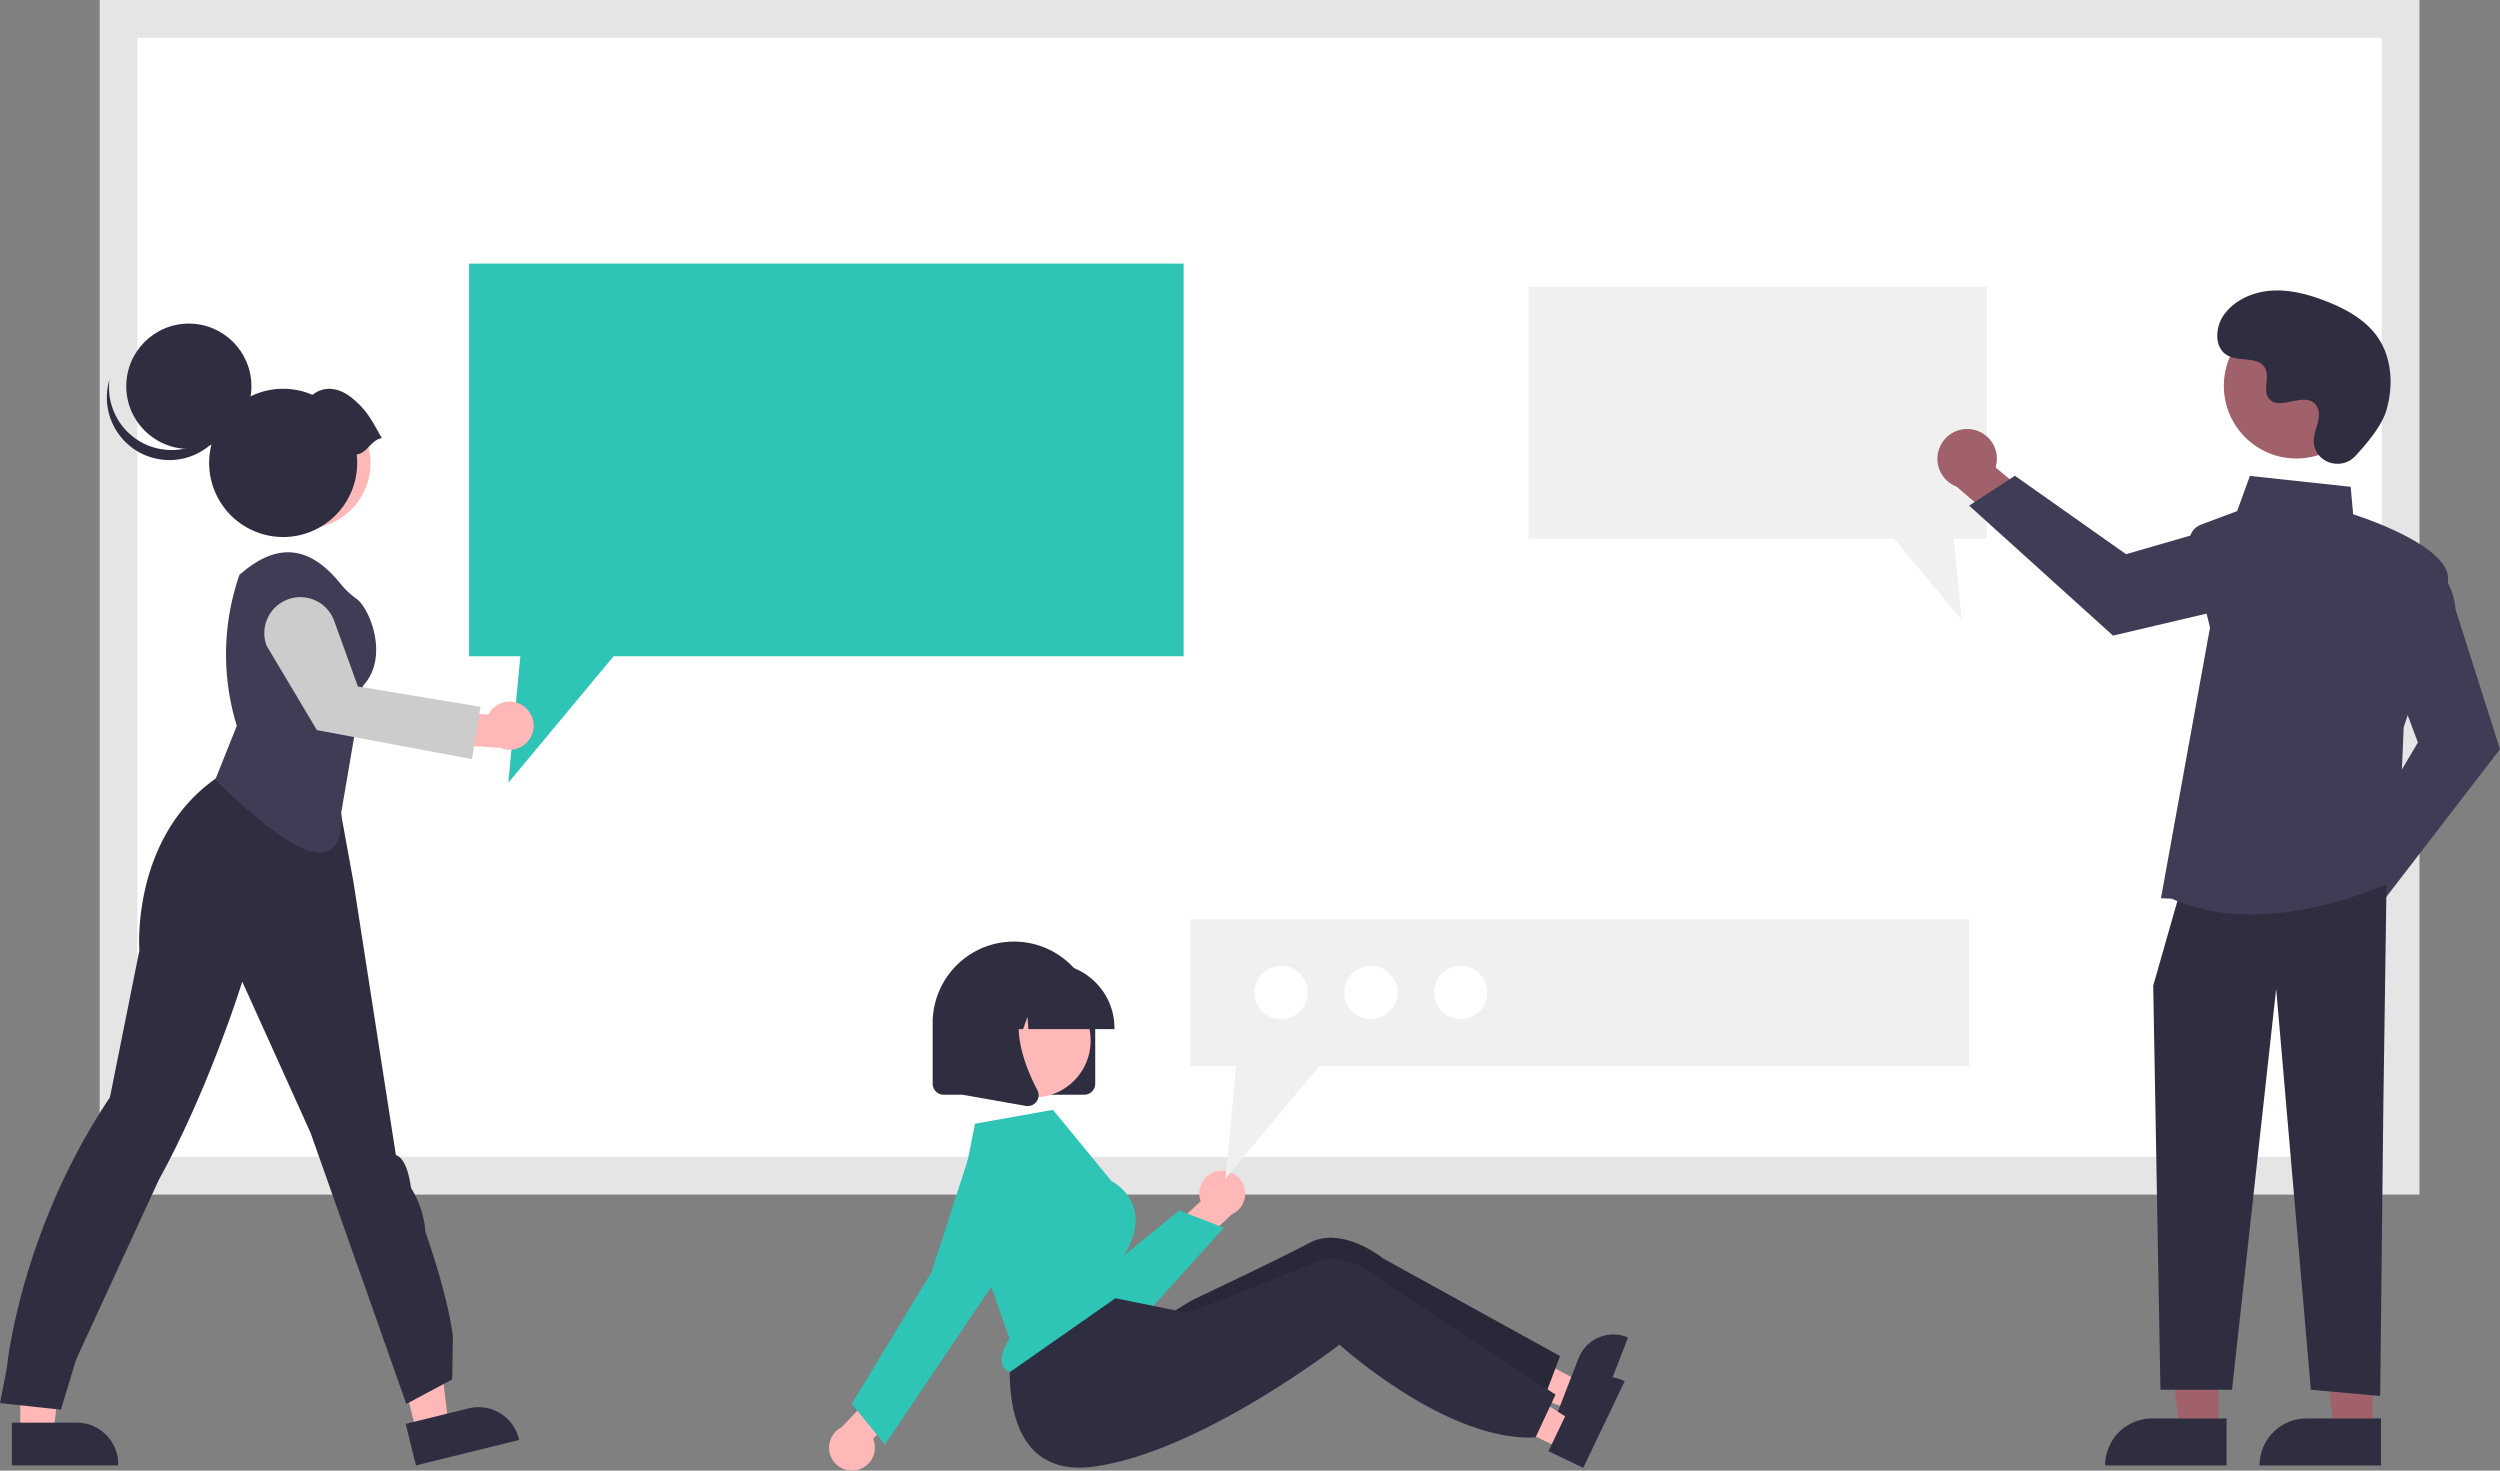 <?xml version="1.0" encoding="UTF-8"?> <svg xmlns="http://www.w3.org/2000/svg" width="323" height="190" fill="none"><rect width="100%" height="100%" fill="#808080" stroke="none"/><path d="M15.313 151.903H310.16V2.433H15.312v149.47z" fill="#fff"></path><path d="M312.595 154.341H12.878V0h299.717v154.341zm-294.848-4.872H307.73V4.872H17.743v144.597h.004z" fill="#E5E5E5"></path><path d="M152.925 34.055V84.79H79.277l-13.603 16.344 1.554-16.344h-6.622V34.055h92.319z" fill="#2EC4B6"></path><path d="M197.493 37.065v32.529h47.222l8.721 10.479-.996-10.479h4.246V37.065h-59.193z" fill="#F0F0F0"></path><path d="M2.62 185.201h4.259l2.027-16.451H2.619v16.451z" fill="#FFB7B7"></path><path d="M1.533 183.808h8.39a5.347 5.347 0 0 1 5.347 5.353v.172H1.533v-5.525z" fill="#2F2E41"></path><path d="m53.8 185.064 4.14-1.024-1.958-16.46-6.106 1.505 3.924 15.979z" fill="#FFB7B7"></path><path d="m52.414 183.967 8.145-2.008a5.351 5.351 0 0 1 6.472 3.917l.042.168-13.337 3.285-1.318-5.366-.004.004zM0 181.28l.885-4.532s1.627-17.505 13.32-34.98l3.804-18.98s-1.129-14.366 9.778-22.144l3.362-2.318L42.941 99l2.722 14.929 5.488 35.324s1.417.133 1.945 4.218a12.328 12.328 0 0 1 1.86 5.693s2.808 7.757 3.56 13.468l-.09 5.59-5.931 3.164-12.358-34.997-8.838-19.564s-4.255 13.785-10.769 25.593c0 0-8.923 19.345-10.71 23.275l-1.945 6.433L0 181.284v-.004z" fill="#2F2E41"></path><path d="M39.42 68.287c4.655 0 8.429-3.78 8.429-8.44 0-4.663-3.774-8.442-8.43-8.442-4.655 0-8.429 3.78-8.429 8.441 0 4.662 3.774 8.44 8.43 8.44z" fill="#FFB7B7"></path><path d="M39.42 68.287c4.655 0 8.429-3.78 8.429-8.44 0-4.663-3.774-8.442-8.43-8.442-4.655 0-8.429 3.78-8.429 8.441 0 4.662 3.774 8.44 8.43 8.44z" fill="#FFB8B8"></path><path d="m27.813 100.734 2.782-6.957a31.317 31.317 0 0 1 .344-19.513l.532-.439c4.638-3.823 8.708-3.126 12.483 1.548.61.761 1.318 1.432 2.113 1.995 1.666 1.17 4.306 7.53.82 11.253l-2.791 16.305c.292 9.004-6.231 5.612-16.283-4.192z" fill="#3F3D56"></path><path d="M67.7 91.27a3.085 3.085 0 0 0-4.611 1.062l-7.03-.546-1.374 4.197 9.936.636a3.104 3.104 0 0 0 4.076-1.634 3.105 3.105 0 0 0-.997-3.71v-.005z" fill="#FFB7B7"></path><path d="M60.971 98.077 40.94 94.33l-6.514-10.939a4.662 4.662 0 0 1 2.8-5.964 4.652 4.652 0 0 1 5.955 2.804l3.058 8.462 15.84 2.627-1.103 6.756h-.005z" fill="#CCC"></path><path d="M24.399 58.001c4.465 0 8.085-3.625 8.085-8.096 0-4.472-3.62-8.097-8.085-8.097-4.466 0-8.086 3.625-8.086 8.097 0 4.471 3.62 8.096 8.086 8.096z" fill="#2F2E41"></path><path d="M17.425 56.608a8.078 8.078 0 0 0 11.29-1.819c.532-.74.936-1.56 1.198-2.433-.559 4.437-4.6 7.58-9.03 7.021-4.432-.559-7.571-4.605-7.013-9.042a7.94 7.94 0 0 1 .275-1.299 8.104 8.104 0 0 0 3.285 7.572h-.005z" fill="#2F2E41"></path><path d="M49.335 56.617c-1.413-2.528-1.95-3.586-3.77-5.126-1.61-1.358-3.59-1.758-5.188-.473-4.848-2.098-10.477.138-12.568 4.993-2.096 4.854.137 10.491 4.985 12.585 4.848 2.099 10.478-.137 12.569-4.992.52-1.2.786-2.494.786-3.797a9.18 9.18 0 0 0-.065-1.083c1.387-.194 1.864-1.914 3.25-2.111v.004z" fill="#2F2E41"></path><path d="M297.876 117.185a3.815 3.815 0 0 1 4.659-3.547l5.049-7.125 5.076 2.017-7.274 9.963a3.841 3.841 0 0 1-7.515-1.308h.005z" fill="#A0616A"></path><path d="m303.415 111.054 8.979-15.123-3.659-9.77 4.981-13.303.185.077c.12.052 2.95 1.316 3.371 5.848l5.724 18.02-15.283 19.854-4.302-5.603h.004z" fill="#3F3D56"></path><path d="M254.651 55.46a3.825 3.825 0 0 1 3.174 4.928l6.707 5.594-2.4 4.91-9.357-8.032a3.844 3.844 0 0 1-2.203-4.97 3.835 3.835 0 0 1 4.084-2.43h-.005z" fill="#A0616A"></path><path d="m260.324 61.467 14.363 10.135 10.01-2.898 12.861 6.003-.095.176c-.06.116-1.537 2.846-6.08 2.915L273 82.12l-18.585-16.791 5.909-3.862z" fill="#3F3D56"></path><path d="M286.603 184.694h-4.994l-2.374-19.285h7.368v19.285z" fill="#A0616A"></path><path d="M278.045 183.266h9.627v6.072h-15.69a6.067 6.067 0 0 1 6.063-6.072z" fill="#2F2E41"></path><path d="M306.558 184.694h-4.994l-2.375-19.285h7.369v19.285z" fill="#A0616A"></path><path d="M298 183.266h9.627v6.072h-15.69a6.066 6.066 0 0 1 6.063-6.072zM308.336 114.304l-.408 28.548-.408 37.516-8.957-.812-4.483-51.797-5.703 51.797h-9.249l-.932-52.201 3.259-11.421 26.881-1.63z" fill="#2F2E41"></path><path d="m280.562 116.11-1.366-.06 6.338-34.975-2.598-10.57a2.314 2.314 0 0 1 1.43-2.717l4.672-1.754 1.649-4.545 13.02 1.406.322 3.551c1.413.452 13.028 4.326 12.225 8.742-.79 4.356-5.462 18.068-5.698 18.76l-.82 19.66-.099.051c-.12.061-9.095 4.481-18.842 4.477a24.708 24.708 0 0 1-10.237-2.03l.004.004z" fill="#3F3D56"></path><path d="M296.694 59.24c5.177 0 9.374-4.203 9.374-9.387s-4.197-9.387-9.374-9.387c-5.177 0-9.374 4.203-9.374 9.387s4.197 9.387 9.374 9.387z" fill="#A0616A"></path><path d="M304.287 58.939c-1.787 1.905-5.106.881-5.338-1.72a3.61 3.61 0 0 1 0-.606c.12-1.153.786-2.202.627-3.419a1.796 1.796 0 0 0-.326-.838c-1.426-1.91-4.767.855-6.111-.873-.824-1.058.146-2.726-.489-3.913-.833-1.565-3.307-.791-4.857-1.647-1.726-.95-1.623-3.603-.485-5.212 1.383-1.965 3.813-3.014 6.209-3.164 2.396-.15 4.779.499 7.017 1.371 2.542.994 5.062 2.365 6.63 4.601 1.902 2.722 2.087 6.381 1.133 9.568-.579 1.935-2.555 4.3-4.015 5.856l.005-.004z" fill="#2F2E41"></path><path d="m202.727 182.101 1.392-3.586-13.153-7.086-2.057 5.293 13.818 5.379z" fill="#FFB8B8"></path><path d="M210.186 172.744a4.815 4.815 0 0 0-6.239 2.748l-.941 2.421-1.447 3.732-.352.916 4.642 1.806 4.492-11.567-.146-.056h-.009zM201.555 175.2l-.605 1.608-1.512 4.016-.034.099c-3.852.494-8.073-.477-11.976-1.987a48.532 48.532 0 0 1-4.586-2.046 66.51 66.51 0 0 1-5.763-3.307c-2.375-1.527-3.843-2.67-3.843-2.67s-.387.352-1.091.954c-.94.804-2.443 2.064-4.35 3.548a119.52 119.52 0 0 1-2.34 1.784c-6.145 4.562-14.029-7.615-14.029-7.615s2.216-1.415 2.796-1.69c1.863-.886 6.248-2.971 10.031-4.824a189.36 189.36 0 0 0 4.934-2.49c4.246-2.262 9.524 2.021 9.524 2.021l22.844 12.599z" fill="#2F2E41"></path><path opacity=".14" d="m201.555 175.2-.605 1.608-1.512 4.016-.034.099c-3.852.494-8.073-.477-11.976-1.987a48.532 48.532 0 0 1-4.586-2.046 66.51 66.51 0 0 1-5.763-3.307c-2.375-1.527-3.843-2.67-3.843-2.67s-.387.352-1.091.954c-.94.804-2.443 2.064-4.35 3.548a119.52 119.52 0 0 1-2.34 1.784c-6.145 4.562-14.029-7.615-14.029-7.615s2.216-1.415 2.796-1.69c1.863-.886 6.248-2.971 10.031-4.824a189.36 189.36 0 0 0 4.934-2.49c4.246-2.262 9.524 2.021 9.524 2.021l22.844 12.599z" fill="#000"></path><path d="M140.094 141.437h-18.181a1.418 1.418 0 0 1-1.413-1.415v-7.847c0-5.809 4.693-10.518 10.495-10.522 5.801 0 10.503 4.7 10.507 10.509v7.86c0 .778-.631 1.411-1.412 1.415h.004z" fill="#2F2E41"></path><path d="M157.386 151.292a2.946 2.946 0 0 0-2.254 3.913l-4.943 4.554 2.032 3.685 6.892-6.527a2.96 2.96 0 0 0-1.727-5.62v-.005z" fill="#FFB8B8"></path><path d="M142.512 171.996a7.911 7.911 0 0 1-7.034-4.287l-7.923-15.264a4.389 4.389 0 0 1 1.864-5.909 4.372 4.372 0 0 1 5.698 1.523l7.309 16.417 9.945-8.088 5.758 2.244-9.722 10.75a7.992 7.992 0 0 1-5.895 2.614z" fill="#2EC4B6"></path><path d="m201.615 187.145 1.662-3.466-12.569-8.079-2.456 5.121 13.363 6.424z" fill="#FFB8B8"></path><path d="M209.769 178.39a4.816 4.816 0 0 0-6.432 2.258l-1.121 2.343-1.73 3.612-.425.886 4.487 2.158 5.363-11.188-.142-.069zM200.98 180.175l-.726 1.556-1.816 3.887-.043.099c-3.878.198-8.013-1.096-11.792-2.902a49.092 49.092 0 0 1-4.414-2.395 66.887 66.887 0 0 1-5.492-3.737c-2.25-1.703-3.629-2.958-3.629-2.958s-.412.318-1.159.864a121.88 121.88 0 0 1-4.608 3.204 132.34 132.34 0 0 1-2.469 1.599c-6.475 4.076-15.686 9.043-23.518 10.092-13.759 1.845-10.521-16.542-10.521-16.542l10.95-5.693 4.65.946 5.175 1.049 1.833.374.945-.361a971.625 971.625 0 0 0 10.37-4.037 199.595 199.595 0 0 0 5.11-2.103c4.406-1.931 9.34 2.748 9.34 2.748l21.814 14.318v-.008z" fill="#2F2E41"></path><path d="M110.753 189.918a2.944 2.944 0 0 0 2.048-4.02l4.702-4.803-2.22-3.573-6.544 6.875a2.968 2.968 0 0 0-1.306 3.978 2.954 2.954 0 0 0 3.315 1.543h.005zM133.58 141.785c4.048 0 7.33-3.286 7.33-7.34s-3.282-7.34-7.33-7.34-7.33 3.286-7.33 7.34 3.282 7.34 7.33 7.34z" fill="#FFB8B8"></path><path d="m124.043 154.822 6.385 18.129-.038.064c-.889 1.471-1.177 2.658-.838 3.432.181.4.528.696.945.817l15.111-10.578-.528-4.24.03-.047c1.46-2.339 1.932-4.459 1.404-6.299a6.094 6.094 0 0 0-2.881-3.483l-.052-.043-7.536-9.185-10.074 1.793-1.924 9.64h-.004z" fill="#2EC4B6"></path><path d="m114.33 186.646-4.277-5.272 10.314-17.049 4.809-14.882.151.048-.151-.048a5.968 5.968 0 0 1 7.519-3.848c3.139 1.015 4.857 4.386 3.844 7.529a5.955 5.955 0 0 1-.713 1.479l-8.829 13.244-12.663 18.799h-.004z" fill="#2EC4B6"></path><path d="M143.989 132.962h-11.118l-.116-1.6-.571 1.6h-1.713l-.228-3.169-1.129 3.169h-3.311v-.155c.005-4.592 3.723-8.312 8.309-8.32h1.568c4.586.004 8.3 3.728 8.309 8.32v.155z" fill="#2F2E41"></path><path d="M132.781 142.903a1.62 1.62 0 0 1-.249-.021l-8.141-1.437v-13.471h8.961l-.223.258c-3.087 3.603-.76 9.451.902 12.616a1.396 1.396 0 0 1-.112 1.479c-.266.365-.687.58-1.138.58v-.004z" fill="#2F2E41"></path><path d="M254.411 118.763v18.98H170.44l-12.126 14.568 1.387-14.568h-5.9v-18.98h100.61z" fill="#F0F0F0"></path><path d="M188.712 131.663a3.437 3.437 0 0 0 3.435-3.44c0-1.9-1.538-3.44-3.435-3.44a3.438 3.438 0 0 0-3.436 3.44c0 1.9 1.538 3.44 3.436 3.44zM177.117 131.663a3.438 3.438 0 0 0 3.436-3.44c0-1.9-1.538-3.44-3.436-3.44a3.437 3.437 0 0 0-3.435 3.44c0 1.9 1.538 3.44 3.435 3.44zM165.524 131.663a3.437 3.437 0 0 0 3.435-3.44c0-1.9-1.538-3.44-3.435-3.44a3.438 3.438 0 0 0-3.436 3.44c0 1.9 1.538 3.44 3.436 3.44z" fill="#fff"></path></svg> 